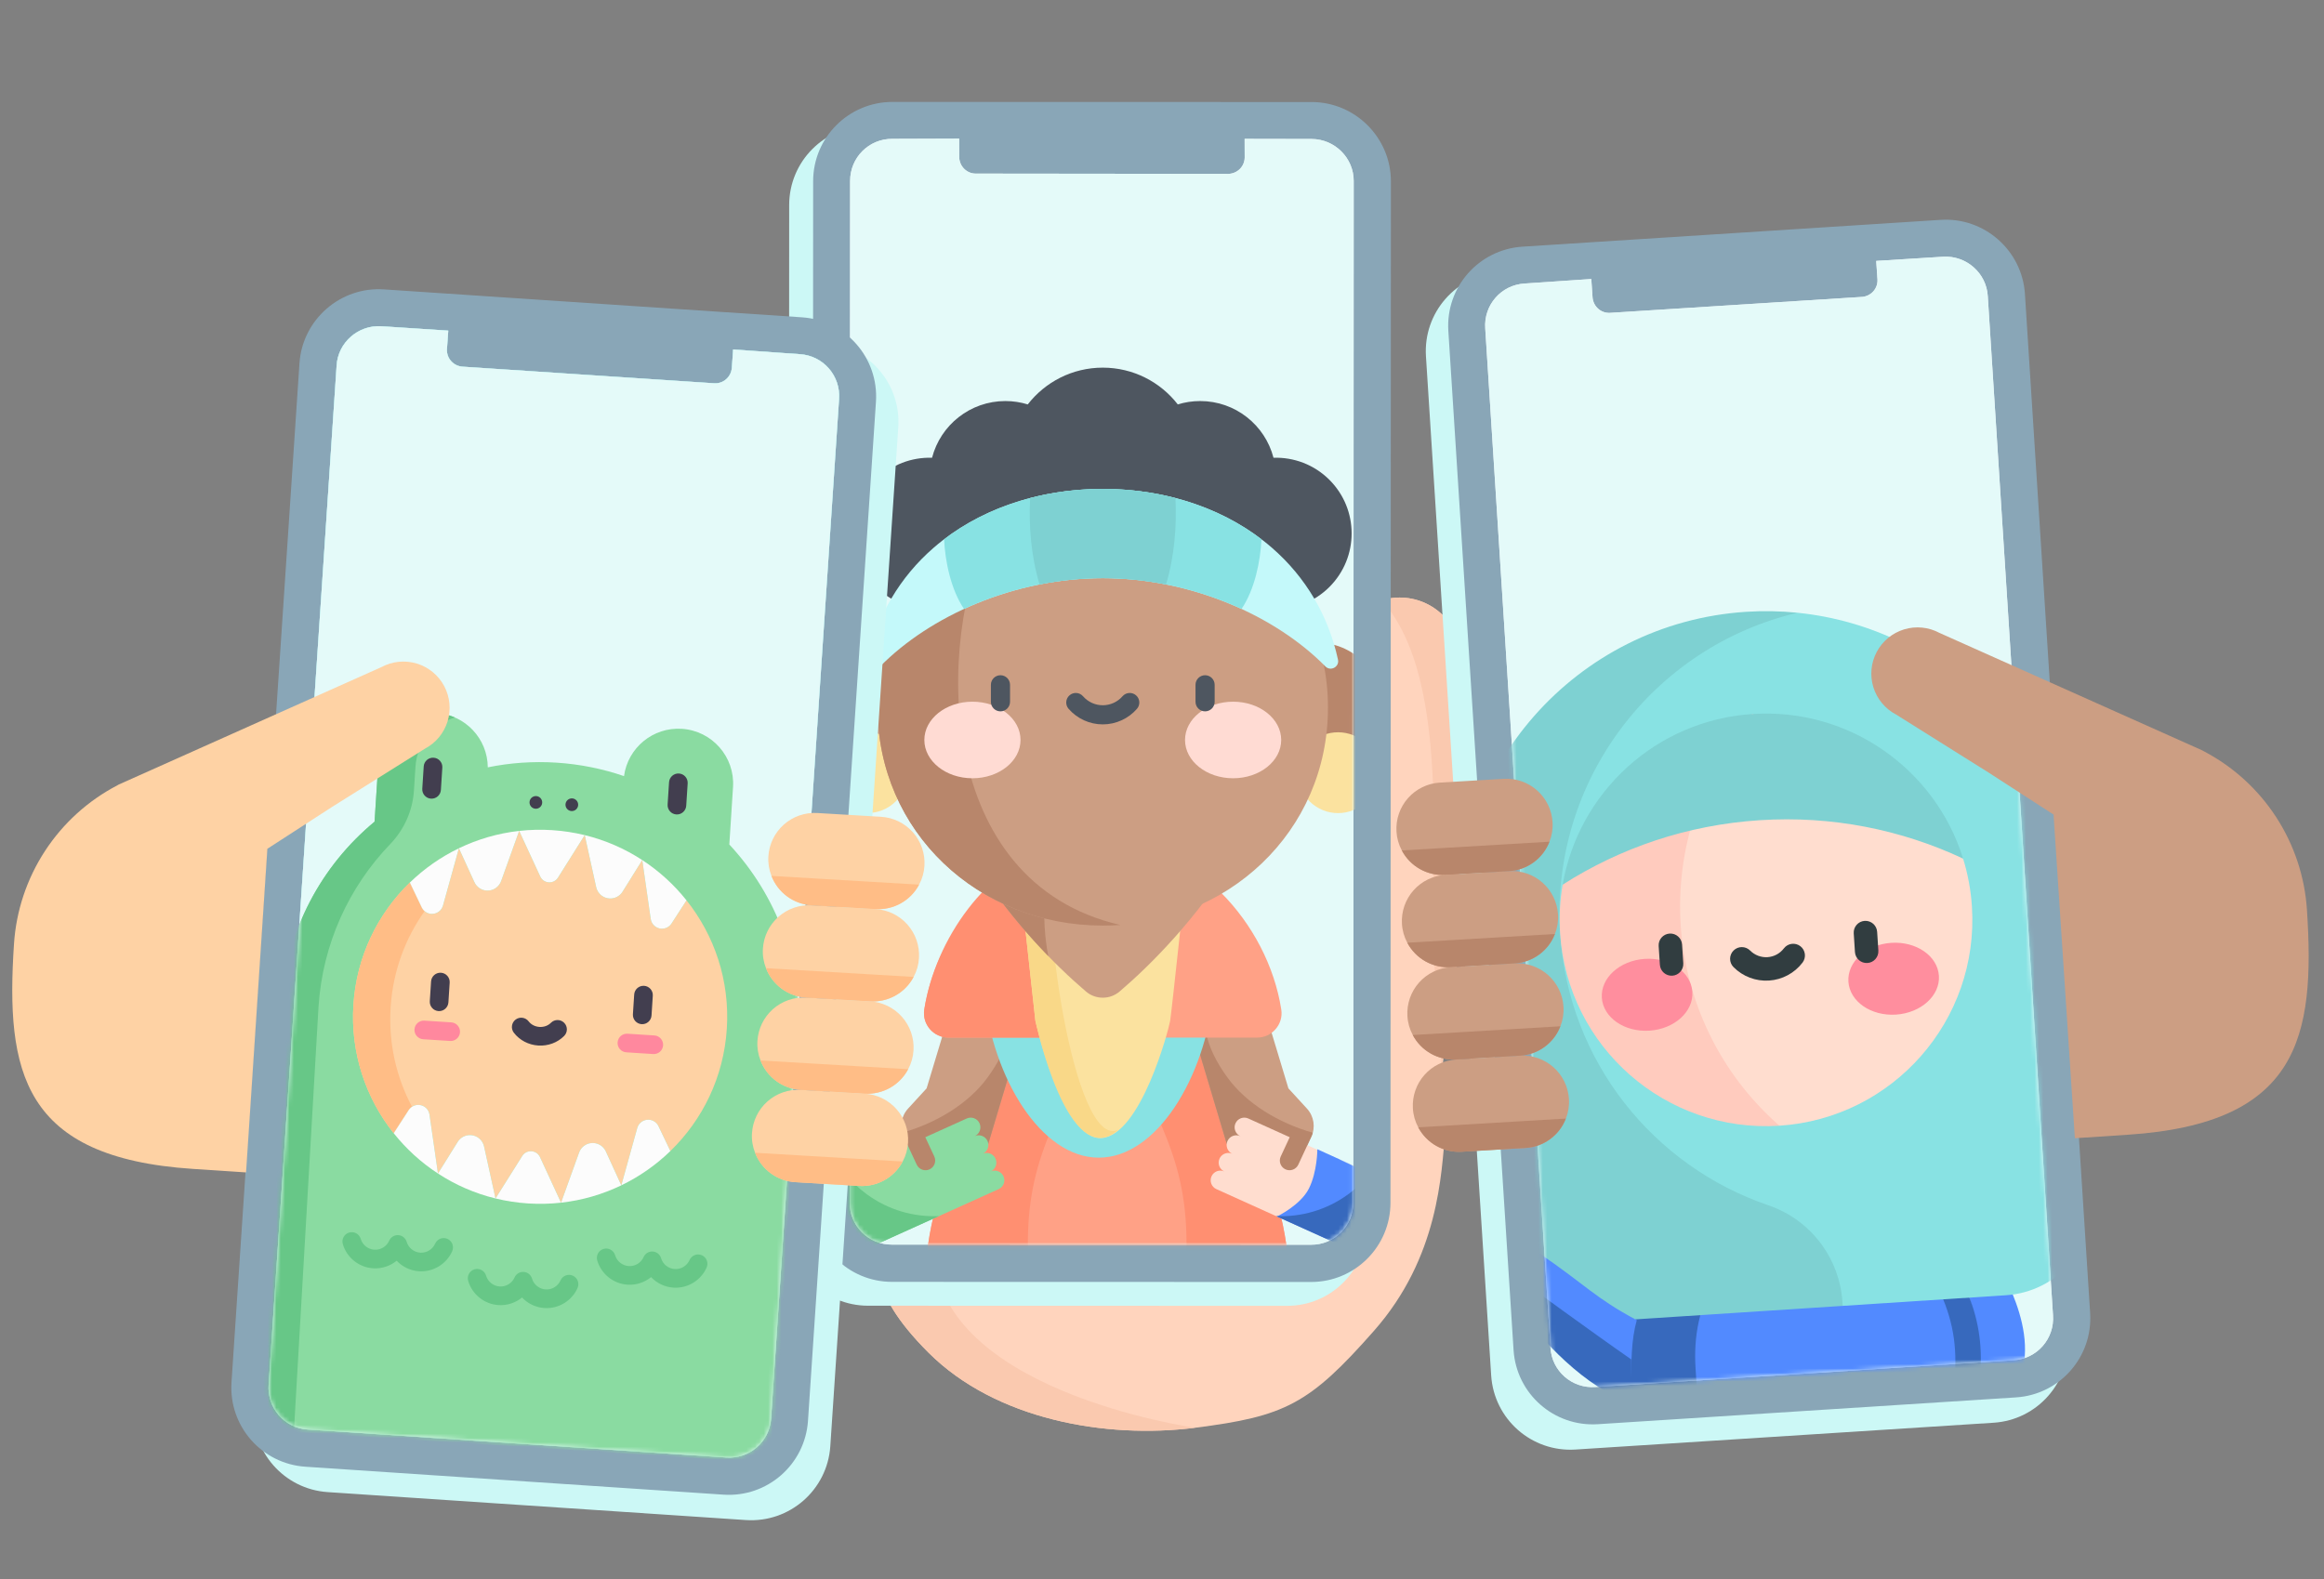 <svg width="534" height="363" viewBox="0 0 534 363" fill="none" xmlns="http://www.w3.org/2000/svg">
<rect x="0" y="0" width="534" height="363" fill="#808080" stroke="none"/>
<path d="M301.404 31.945L285.985 31.915L286.001 36.197C285.982 38.261 284.313 39.911 282.241 39.965L224.171 39.901C222.107 39.881 220.457 38.212 220.404 36.14L220.387 31.858L205.032 31.91C199.649 31.872 195.302 36.235 195.337 41.626L195.237 276.358C195.198 281.74 199.561 286.087 204.953 286.053L301.253 286.079C306.635 286.117 310.982 281.754 310.947 276.362L311.048 41.631C311.077 36.321 306.714 31.974 301.404 31.945Z" fill="#E9EEF2"/>
<path d="M307.919 198.8L307.592 150.162C307.76 148.311 308.292 146.512 309.158 144.868C310.024 143.224 311.206 141.767 312.637 140.581C314.068 139.395 315.719 138.504 317.495 137.958C319.271 137.412 321.138 137.223 322.988 137.401C324.837 137.579 326.634 138.121 328.273 138.996C329.913 139.87 331.363 141.06 332.542 142.497C333.72 143.934 334.602 145.589 335.139 147.369C335.675 149.148 335.854 151.015 335.667 152.864C335.667 152.864 337.858 207.015 333.665 228.742C329.472 250.47 332.116 259.61 332.1 259.743C331.204 269.825 330.627 288.921 315.728 305.842C300.83 322.763 295.261 325.529 274.625 328.144C253.988 330.759 228.765 326.232 213.405 310.934C198.046 295.636 202.854 289.174 202.854 289.174L294.066 216.385L307.919 198.8Z" fill="#FFD4BD"/>
<path d="M213.405 310.933C228.765 326.231 253.987 330.758 274.624 328.143C274.624 328.143 212.97 319.546 214.688 285.505C216.407 251.465 202.853 289.174 202.853 289.174C202.853 289.174 198.045 295.635 213.405 310.933Z" fill="#FAC9AF"/>
<path d="M322.986 137.401C321.137 137.223 319.27 137.412 317.494 137.958C330.283 152.222 330.129 181.913 328.999 212.662L331.33 248.067C331.085 255.906 332.07 259.52 332.098 259.735L332.099 259.743C332.099 259.742 332.099 259.739 332.098 259.735L331.33 248.067C331.48 243.271 332.091 236.892 333.664 228.742C337.857 207.015 335.665 152.864 335.665 152.864C335.853 151.015 335.674 149.148 335.138 147.368C334.601 145.589 333.719 143.934 332.54 142.497C331.362 141.06 329.912 139.87 328.272 138.995C326.632 138.121 324.836 137.579 322.986 137.401Z" fill="#FAC9AF"/>
<path d="M295.841 29.006L199.549 28.908C189.512 28.916 181.332 37.038 181.332 47.148L181.232 281.88C181.241 291.917 189.363 300.098 199.473 300.097L295.773 300.123C305.81 300.114 313.99 291.993 313.99 281.882L314.09 47.151C314.073 37.186 305.878 28.998 295.841 29.006Z" fill="#CCF8F6"/>
<path d="M301.358 23.452L205.058 23.426C195.021 23.435 186.841 31.556 186.841 41.666L186.741 276.398C186.75 286.435 194.872 294.616 204.982 294.615L301.282 294.641C311.319 294.632 319.499 286.511 319.499 276.401L319.599 41.669C319.59 31.631 311.396 23.443 301.358 23.452Z" fill="#89A6B7"/>
<path d="M301.405 31.945L285.985 31.915L286.002 36.197C285.982 38.261 284.314 39.911 282.241 39.965L224.172 39.901C222.108 39.881 220.457 38.212 220.404 36.14L220.388 31.858L205.032 31.91C199.649 31.872 195.303 36.235 195.337 41.626L195.237 276.358C195.199 281.741 199.562 286.087 204.953 286.053L301.253 286.079C306.636 286.117 310.983 281.754 310.948 276.362L311.048 41.631C311.078 36.321 306.715 31.974 301.405 31.945Z" fill="#E9EEF2"/>
<path d="M301.405 31.945L285.985 31.915L286.002 36.197C285.982 38.261 284.314 39.911 282.241 39.965L224.172 39.901C222.108 39.881 220.457 38.212 220.404 36.14L220.388 31.858L205.032 31.91C199.649 31.872 195.303 36.235 195.337 41.626L195.237 276.358C195.199 281.741 199.562 286.087 204.953 286.053L301.253 286.079C306.636 286.117 310.983 281.754 310.948 276.362L311.048 41.631C311.078 36.321 306.715 31.974 301.405 31.945Z" fill="#E4FAF9"/>
<mask id="mask0_3061_3315" style="mask-type:alpha" maskUnits="userSpaceOnUse" x="195" y="31" width="117" height="256">
<path d="M301.405 31.945L285.985 31.915L286.001 36.197C285.982 38.261 284.313 39.911 282.241 39.965L224.171 39.901C222.107 39.881 220.457 38.212 220.404 36.14L220.387 31.858L205.032 31.91C199.649 31.872 195.302 36.235 195.337 41.626L195.237 276.358C195.199 281.741 199.562 286.087 204.953 286.053L301.253 286.079C306.636 286.117 310.982 281.754 310.948 276.362L311.048 41.631C311.078 36.321 306.715 31.974 301.405 31.945Z" fill="#E9EEF2"/>
</mask>
<g mask="url(#mask0_3061_3315)">
<path d="M289.952 293.111C293.402 293.111 296.078 289.731 295.546 285.975C292.435 264.023 275.201 228.724 254.406 228.724C233.611 228.724 216.377 264.023 213.266 285.975C212.733 289.731 215.41 293.111 218.86 293.111H289.952Z" fill="#FFA186"/>
<path d="M230.583 293.111C234.032 293.111 236.708 289.731 236.176 285.975C236.176 263.493 244.748 256.41 254.406 228.724C233.611 228.724 216.377 264.023 213.266 285.975C212.733 289.731 215.41 293.111 218.86 293.111H230.583Z" fill="#FF8F71"/>
<path d="M278.229 293.111C274.78 293.111 272.103 289.731 272.635 285.975C272.635 263.493 264.064 256.41 254.406 228.724C275.2 228.724 292.435 264.023 295.546 285.975C296.078 289.731 293.402 293.111 289.952 293.111H278.229Z" fill="#FF8F71"/>
<path d="M227.09 262.878L234.441 238.282L217.969 233.396L212.914 250.141L208.649 254.794C207.04 256.55 206.646 259.103 207.653 261.262L208.557 263.201L206.76 270.797L215.549 271.48L227.09 262.878Z" fill="#CC9E83"/>
<path d="M226.887 247.691C222.583 253.58 215.231 258.097 207.312 260.333C207.399 260.648 207.512 260.959 207.653 261.262L208.556 263.201L206.76 270.797L215.548 271.48L227.09 262.878L234.441 238.282L231.815 237.503C231.095 240.843 229.427 244.217 226.887 247.691Z" fill="#B8866B"/>
<path d="M225.076 258.18C225.582 259.3 225.083 260.619 223.963 261.126C225.083 260.619 226.403 261.117 226.909 262.238C227.416 263.37 226.911 264.679 225.798 265.183C226.555 264.841 227.403 264.957 228.03 265.415C228.329 265.634 228.578 265.932 228.743 266.296C229.25 267.415 228.752 268.735 227.631 269.241C228.752 268.735 230.07 269.233 230.577 270.353C231.083 271.473 230.586 272.793 229.465 273.299C227.756 274.071 198.739 287.185 197.38 287.799L190.045 271.568C218.026 258.922 180.307 275.97 208.557 263.201L210.64 267.673C211.159 268.788 212.484 269.271 213.599 268.751C214.712 268.232 215.195 266.907 214.676 265.793L212.615 261.368L219.071 258.45L222.129 257.068C223.25 256.561 224.569 257.059 225.076 258.18Z" fill="#8ADBA1"/>
<path d="M199.172 274.481C197.257 273.081 195.59 271.469 194.175 269.702C192.991 270.237 191.624 270.855 190.045 271.568L197.38 287.799C198.133 287.459 207.363 283.288 215.743 279.501C210.013 279.75 204.162 278.129 199.172 274.481Z" fill="#67C787"/>
<path d="M281.869 262.878L274.518 238.282L290.99 233.396L296.045 250.141L300.31 254.794C301.918 256.55 302.312 259.103 301.306 261.262L300.402 263.201L302.199 270.797L293.41 271.48L281.869 262.878Z" fill="#CC9E83"/>
<path d="M282.072 247.691C286.376 253.58 293.728 258.097 301.646 260.333C301.56 260.648 301.447 260.959 301.306 261.262L300.403 263.201L302.199 270.797L293.411 271.48L281.869 262.878L274.518 238.282L277.144 237.503C277.864 240.843 279.532 244.217 282.072 247.691Z" fill="#B8866B"/>
<path d="M283.883 258.18C283.377 259.3 283.875 260.619 284.996 261.126C283.875 260.619 282.556 261.117 282.05 262.238C281.543 263.37 282.048 264.679 283.161 265.183C282.404 264.841 281.556 264.957 280.929 265.415C280.63 265.634 280.38 265.932 280.216 266.296C279.709 267.415 280.207 268.735 281.327 269.241C280.207 268.735 278.889 269.233 278.382 270.353C277.875 271.473 278.373 272.793 279.494 273.299C281.203 274.071 310.219 287.185 311.579 287.799L318.914 271.568C290.933 258.922 328.652 275.97 300.402 263.201L298.319 267.673C297.8 268.788 296.475 269.271 295.36 268.751C294.247 268.232 293.764 266.907 294.283 265.793L296.344 261.368L289.887 258.45L286.83 257.068C285.709 256.561 284.389 257.059 283.883 258.18Z" fill="#FFDDCF"/>
<path d="M318.914 271.568L311.579 287.799L293.413 279.59C293.413 279.59 298.832 277.014 300.764 273.151C302.696 269.288 302.696 264.137 302.696 264.137C325.241 274.327 291.994 259.402 318.914 271.568Z" fill="#528AFF"/>
<path d="M309.787 274.481C311.702 273.081 313.369 271.469 314.784 269.702C315.968 270.237 317.335 270.855 318.913 271.568L311.579 287.799C310.826 287.459 301.596 283.288 293.215 279.501C298.946 279.75 304.796 278.129 309.787 274.481Z" fill="#3769BD"/>
</g>
<mask id="mask1_3061_3315" style="mask-type:alpha" maskUnits="userSpaceOnUse" x="195" y="31" width="117" height="256">
<path d="M301.405 31.945L285.985 31.915L286.002 36.197C285.982 38.261 284.314 39.911 282.241 39.965L224.172 39.901C222.108 39.881 220.457 38.212 220.404 36.14L220.388 31.858L205.032 31.91C199.649 31.872 195.303 36.235 195.337 41.626L195.237 276.358C195.199 281.741 199.562 286.087 204.953 286.053L301.253 286.079C306.636 286.117 310.983 281.754 310.948 276.362L311.048 41.631C311.078 36.321 306.715 31.974 301.405 31.945Z" fill="#E9EEF2"/>
</mask>
<g mask="url(#mask1_3061_3315)">
<path d="M269.496 119.03C273.176 110.151 268.962 99.97 260.083 96.289C251.204 92.609 241.023 96.823 237.343 105.702C233.663 114.581 237.877 124.762 246.756 128.442C255.635 132.123 265.816 127.908 269.496 119.03Z" fill="#4E5660"/>
<path d="M305.476 110.29C301.938 106.752 297.255 105.061 292.62 105.207C290.682 97.711 283.875 92.174 275.774 92.174C273.982 92.174 272.255 92.446 270.629 92.948C266.638 87.808 260.403 84.497 253.392 84.497C246.38 84.497 240.145 87.808 236.154 92.948C234.528 92.446 232.8 92.174 231.009 92.174C222.908 92.174 216.1 97.711 214.163 105.207C209.528 105.06 204.845 106.752 201.307 110.29C194.513 117.085 194.513 128.101 201.307 134.896C208.102 141.69 219.118 141.69 225.913 134.896C228.19 132.618 229.7 129.866 230.451 126.958C230.637 126.964 230.822 126.973 231.009 126.973C234.588 126.973 237.914 125.891 240.679 124.038C244.259 126.61 248.647 128.13 253.391 128.13C258.136 128.13 262.523 126.61 266.103 124.038C268.869 125.891 272.195 126.973 275.774 126.973C275.961 126.973 276.146 126.964 276.332 126.958C277.083 129.866 278.592 132.618 280.87 134.896C287.664 141.69 298.681 141.69 305.476 134.896C312.271 128.101 312.271 117.085 305.476 110.29Z" fill="#4E5660"/>
<path d="M275.246 222.285C277.456 222.285 279.17 225.236 278.829 228.514C276.837 247.678 265.796 266.068 252.474 266.068C239.152 266.068 228.111 247.678 226.119 228.514C225.778 225.236 227.492 222.285 229.702 222.285H275.246Z" fill="#88E2E3"/>
<path d="M288.831 238.479C292.27 238.479 294.938 235.421 294.408 232.023C291.307 212.161 274.124 193.101 253.392 193.101C232.66 193.101 215.478 212.161 212.376 232.023C211.845 235.421 214.514 238.479 217.953 238.479H288.831Z" fill="#FFA186"/>
<path d="M242.297 194.601C226.775 198.896 214.903 215.843 212.376 232.023C211.845 235.421 214.514 238.479 217.953 238.479H247.817C238.765 228.701 238.409 206.015 242.297 194.601Z" fill="#FF8F71"/>
<path d="M233.896 197.956L237.907 234.616C237.907 234.616 244.103 262.205 253.118 261.561C262.132 260.918 268.537 236.644 268.876 234.616C269.214 232.587 272.887 197.956 272.887 197.956C267.074 194.858 260.438 193.101 253.392 193.101C246.345 193.101 239.709 194.858 233.896 197.956Z" fill="#FBE29F"/>
<path d="M233.896 197.957L237.907 234.616C237.907 234.616 245.391 269.932 256.981 259.63C246.679 264.781 238.409 206.015 242.297 194.601C239.352 195.416 236.539 196.548 233.896 197.957Z" fill="#F9D888"/>
<path d="M284.642 195.604C275.067 211.242 264.164 221.984 257.26 227.877C255.031 229.78 251.753 229.78 249.524 227.877C242.62 221.984 231.718 211.242 222.143 195.604L253.392 171.882L284.642 195.604Z" fill="#CC9E83"/>
<path d="M240.878 219.745C239.154 211.076 239.95 201.49 242.296 194.601C236.535 196.195 231.279 199.002 226.815 202.726C231.593 209.543 236.482 215.216 240.878 219.745Z" fill="#B8866B"/>
<path d="M207.654 177.154C215.702 175.252 220.684 167.186 218.781 159.138C216.879 151.09 208.813 146.108 200.765 148.01C192.717 149.913 187.735 157.979 189.637 166.027C191.54 174.075 199.606 179.057 207.654 177.154Z" fill="#CC9E83"/>
<path d="M317.178 166.243C319.154 158.211 314.246 150.098 306.215 148.121C298.183 146.144 290.07 151.052 288.093 159.084C286.116 167.115 291.025 175.229 299.056 177.205C307.087 179.182 315.201 174.274 317.178 166.243Z" fill="#B8866B"/>
<path d="M314.024 184.157C317.652 180.53 317.652 174.648 314.024 171.02C310.396 167.393 304.515 167.393 300.887 171.02C297.259 174.648 297.259 180.53 300.887 184.157C304.515 187.785 310.396 187.785 314.024 184.157Z" fill="#FBE29F"/>
<path d="M205.861 184.145C209.489 180.518 209.489 174.636 205.861 171.008C202.234 167.381 196.352 167.381 192.724 171.008C189.097 174.636 189.097 180.518 192.724 184.145C196.352 187.773 202.234 187.773 205.861 184.145Z" fill="#FBE29F"/>
<path d="M201.647 162.609C201.647 134.031 224.814 115.831 253.391 115.831C281.969 115.831 305.136 134.031 305.136 162.609C305.136 191.187 281.969 212.728 253.391 212.728C224.814 212.728 201.647 191.187 201.647 162.609Z" fill="#CC9E83"/>
<path d="M227.546 121.478C212.065 128.95 201.647 143.446 201.647 162.609C201.647 191.187 224.814 212.729 253.392 212.729C254.744 212.729 256.085 212.68 257.412 212.585C214.86 202.794 214.845 147.749 227.546 121.478Z" fill="#B8866B"/>
<path d="M223.443 178.872C229.546 178.872 234.494 174.932 234.494 170.071C234.494 165.211 229.546 161.271 223.443 161.271C217.34 161.271 212.393 165.211 212.393 170.071C212.393 174.932 217.34 178.872 223.443 178.872Z" fill="#FFDBD3"/>
<path d="M283.341 178.872C289.444 178.872 294.391 174.932 294.391 170.071C294.391 165.211 289.444 161.271 283.341 161.271C277.238 161.271 272.29 165.211 272.29 170.071C272.29 174.932 277.238 178.872 283.341 178.872Z" fill="#FFDBD3"/>
<path d="M229.883 163.492C228.669 163.492 227.684 162.507 227.684 161.293V157.39C227.684 156.175 228.669 155.191 229.883 155.191C231.098 155.191 232.082 156.175 232.082 157.39V161.293C232.082 162.507 231.098 163.492 229.883 163.492Z" fill="#4E5660"/>
<path d="M276.901 163.491C275.686 163.491 274.702 162.507 274.702 161.292V157.39C274.702 156.175 275.686 155.191 276.901 155.191C278.115 155.191 279.1 156.175 279.1 157.39V161.292C279.1 162.507 278.115 163.491 276.901 163.491Z" fill="#4E5660"/>
<path d="M253.392 166.487C250.381 166.487 247.517 165.183 245.536 162.91C244.738 161.994 244.833 160.605 245.749 159.807C246.665 159.009 248.054 159.105 248.852 160.02C249.998 161.335 251.653 162.09 253.392 162.09C255.131 162.09 256.786 161.335 257.931 160.02C258.729 159.104 260.118 159.009 261.034 159.807C261.95 160.605 262.045 161.994 261.247 162.91C259.266 165.183 256.402 166.487 253.392 166.487Z" fill="#4E5660"/>
<path d="M253.392 132.875C273.889 132.875 293.19 141.645 304.546 153.166C305.743 154.381 307.798 153.267 307.437 151.601C305.254 141.546 300.05 132.65 292.251 125.886C282.2 117.167 268.4 112.366 253.392 112.366C238.384 112.366 224.584 117.167 214.532 125.886C206.734 132.65 201.529 141.546 199.347 151.601C198.985 153.268 201.041 154.381 202.238 153.166C213.594 141.645 232.894 132.875 253.392 132.875Z" fill="#C4F9FA"/>
<path d="M216.932 123.937C217.16 128.935 218.467 135.477 221.513 139.959C231.001 135.582 242.011 132.875 253.392 132.875C264.773 132.875 275.782 135.582 285.27 139.959C288.317 135.477 289.624 128.935 289.852 123.937C280.057 116.457 267.239 112.366 253.392 112.366C239.544 112.366 226.727 116.457 216.932 123.937Z" fill="#88E2E3"/>
<path d="M267.92 134.326C269.882 127.838 270.416 120.734 270.085 114.465C264.798 113.084 259.186 112.366 253.392 112.366C247.598 112.366 241.986 113.084 236.698 114.465C236.367 120.734 236.902 127.838 238.864 134.326C243.574 133.39 248.447 132.875 253.392 132.875C258.336 132.875 263.209 133.39 267.92 134.326Z" fill="#7ED1D2"/>
</g>
<path d="M440.757 56.428L344.658 62.519C334.642 63.173 327.001 71.804 327.651 81.893L342.639 316.146C343.293 326.161 351.924 333.803 362.013 333.152L458.116 326.989C468.131 326.334 475.773 317.704 475.122 307.615L460.135 73.362C459.477 63.419 450.773 55.774 440.757 56.428Z" fill="#CCF8F6"/>
<path d="M445.905 50.531L349.803 56.694C339.787 57.349 332.145 65.979 332.796 76.069L347.784 310.321C348.438 320.337 357.068 327.978 367.158 327.328L463.26 321.164C473.276 320.51 480.917 311.879 480.267 301.79L465.279 67.537C464.625 57.522 455.921 49.877 445.905 50.531Z" fill="#89A6B7"/>
<path d="M446.498 59.003L431.108 59.965L431.4 64.237C431.513 66.298 429.954 68.052 427.889 68.238L369.936 71.907C367.875 72.02 366.121 70.461 365.934 68.396L365.642 64.124L350.322 65.163C344.948 65.471 340.891 70.104 341.272 75.482L356.26 309.735C356.568 315.109 361.201 319.166 366.579 318.785L462.682 312.621C468.056 312.313 472.113 307.68 471.732 302.302L456.744 68.049C456.432 62.748 451.799 58.691 446.498 59.003Z" fill="#E9EEF2"/>
<path d="M446.498 59.003L431.108 59.965L431.4 64.237C431.513 66.298 429.954 68.052 427.889 68.238L369.936 71.907C367.875 72.02 366.121 70.461 365.934 68.396L365.642 64.124L350.322 65.163C344.948 65.471 340.891 70.104 341.272 75.482L356.26 309.735C356.568 315.109 361.201 319.166 366.579 318.785L462.682 312.621C468.056 312.313 472.113 307.68 471.732 302.302L456.744 68.049C456.432 62.748 451.799 58.691 446.498 59.003Z" fill="#E4FAF9"/>
<mask id="mask2_3061_3315" style="mask-type:alpha" maskUnits="userSpaceOnUse" x="341" y="58" width="131" height="261">
<path d="M446.498 59.003L431.108 59.965L431.4 64.237C431.513 66.298 429.954 68.052 427.889 68.238L369.935 71.907C367.874 72.02 366.12 70.461 365.934 68.396L365.642 64.124L350.322 65.163C344.948 65.471 340.891 70.104 341.272 75.482L356.26 309.735C356.568 315.109 361.201 319.166 366.579 318.785L462.681 312.621C468.055 312.313 472.113 307.679 471.731 302.302L456.744 68.049C456.432 62.748 451.798 58.691 446.498 59.003Z" fill="#E9EEF2"/>
</mask>
<g mask="url(#mask2_3061_3315)">
<path d="M444.082 292.088C438.014 282.808 428.287 276.634 417.482 275.153L407.549 275.8L383.494 296.032L384.778 315.749L389.978 320.314L412.782 318.829L450.621 316.365L450.245 310.594C449.8 303.751 447.583 297.443 444.082 292.088Z" fill="#528AFF"/>
<path d="M434.04 273.492C447.89 274.394 454.377 280.319 460.252 292.51C463.03 298.274 465.698 304.816 465.252 311.659L464.876 317.43L453.983 318.92L454.359 313.148C454.597 309.481 454.39 305.87 453.644 302.445C450.645 288.665 440.125 277.485 426.48 273.759C428.94 273.421 431.469 273.325 434.04 273.492Z" fill="#528AFF"/>
<path d="M409.921 274.886C396.071 275.788 384.154 284.181 378.279 296.372C375.501 302.135 374.121 308.678 374.567 315.521L374.942 321.292L389.978 320.313L389.602 314.542C389.363 310.875 389.571 307.264 390.317 303.839C393.316 290.058 403.836 278.879 417.481 275.152C415.021 274.815 412.492 274.718 409.921 274.886Z" fill="#3769BD"/>
<path d="M428.89 276.068C442.74 276.97 445.48 283.348 451.355 295.539C454.132 301.303 455.512 307.845 455.067 314.688L454.691 320.46L448.832 321.496L449.208 315.724C449.447 312.057 449.239 308.446 448.494 305.021C445.494 291.241 434.974 280.061 421.329 276.335C423.789 275.997 426.318 275.901 428.89 276.068Z" fill="#3769BD"/>
<path d="M413.034 140.832L394.992 142.006L347.701 189.988L353.549 279.809L423.405 300.132L460.897 297.692C472.779 296.918 481.784 286.658 481.011 274.776L476.585 206.804C474.301 171.722 446.886 144.266 413.034 140.832Z" fill="#88E2E3"/>
<path d="M406.322 277.016C380.032 268.043 360.403 244.074 358.483 214.591C356.195 179.447 379.862 148.613 413.034 140.831C409.157 140.438 405.197 140.354 401.18 140.616C362.172 143.156 332.442 176.844 334.992 216.022L339.367 283.217L339.418 283.994C340.191 295.876 350.451 304.881 362.333 304.108L423.405 300.132L423.344 299.2C423.028 294.342 421.325 289.809 418.58 286.042C415.585 281.931 411.349 278.732 406.322 277.016Z" fill="#7ED1D2"/>
<path d="M343.127 295.433C343.127 295.433 347.768 287.962 353.562 287.962C364.508 295.433 366.439 298.264 376.097 303.415C374.809 307.922 374.809 313.073 374.81 318.224C358.069 311.141 343.127 295.433 343.127 295.433Z" fill="#528AFF"/>
<path d="M350.986 302.77C349.698 299.551 349.698 294.4 349.698 294.4C349.698 294.4 366.439 306.633 374.81 312.428C374.81 316.292 375.009 318.505 374.81 320.155C374.445 323.175 373.913 318.379 374.81 322.086C365.152 320.155 352.274 305.99 350.986 302.77Z" fill="#3769BD"/>
<path d="M451.071 197.332L402.708 164.1L381.188 178.323L385.883 250.44L408.868 258.724C434.93 257.028 454.805 234.521 453.1 208.332C452.852 204.512 452.155 200.831 451.071 197.332Z" fill="#FFDDCF"/>
<path d="M402.708 164.102L359.064 203.322C358.442 206.933 358.228 210.674 358.477 214.494C360.183 240.695 382.819 260.422 408.869 258.726C381.038 234.297 378.28 191.933 402.708 164.102Z" fill="#FFCBBE"/>
<path d="M451.071 197.332C444.718 176.836 424.96 162.652 402.708 164.1C380.444 165.55 362.705 182.185 359.064 203.321C372.23 194.905 387.634 189.598 404.298 188.513C420.957 187.428 436.921 190.693 451.071 197.332Z" fill="#7ED1D2"/>
<path d="M377.925 220.384C372.182 220.758 367.767 224.753 368.063 229.308C368.36 233.863 373.256 237.252 378.999 236.878C384.742 236.505 389.157 232.509 388.86 227.954C388.564 223.399 383.668 220.01 377.925 220.384Z" fill="#FF8E9E"/>
<path d="M434.58 216.696C428.837 217.07 424.422 221.065 424.719 225.62C425.015 230.175 429.911 233.564 435.654 233.19C441.397 232.816 445.813 228.821 445.516 224.266C445.219 219.711 440.323 216.322 434.58 216.696Z" fill="#FF8E9E"/>
<path d="M383.635 214.565C382.15 214.662 381.024 215.944 381.121 217.43L381.401 221.733C381.498 223.218 382.78 224.343 384.265 224.247C385.751 224.15 386.876 222.868 386.78 221.382L386.5 217.079C386.403 215.594 385.12 214.469 383.635 214.565Z" fill="#313D40"/>
<path d="M428.458 211.647C426.973 211.744 425.847 213.026 425.944 214.511L426.224 218.814C426.321 220.299 427.603 221.425 429.089 221.328C430.574 221.232 431.7 219.949 431.603 218.464L431.323 214.161C431.226 212.676 429.944 211.55 428.458 211.647Z" fill="#313D40"/>
<path d="M413.673 217.459C412.49 216.557 410.799 216.784 409.895 217.967C408.99 219.154 407.619 219.89 406.134 219.987C404.649 220.083 403.195 219.531 402.143 218.472C401.094 217.416 399.388 217.41 398.332 218.458C397.275 219.507 397.269 221.213 398.318 222.27C400.468 224.435 403.444 225.563 406.484 225.365C409.524 225.167 412.33 223.663 414.18 221.237C415.084 220.053 414.856 218.362 413.673 217.459Z" fill="#313D40"/>
</g>
<path d="M456.998 177.603L435.675 164.226C434.435 163.576 433.336 162.687 432.441 161.611C431.546 160.535 430.872 159.292 430.459 157.955C430.045 156.618 429.9 155.212 430.032 153.818C430.164 152.424 430.57 151.07 431.226 149.834C431.883 148.598 432.777 147.503 433.858 146.614C434.939 145.724 436.185 145.057 437.525 144.651C438.864 144.245 440.271 144.107 441.664 144.246C443.057 144.385 444.409 144.798 445.642 145.461L506.04 172.467C506.136 172.518 506.225 172.577 506.314 172.626C513.074 176.154 518.811 181.362 522.974 187.75C527.137 194.138 529.585 201.49 530.083 209.099C532.014 238.428 528.184 258.214 488.964 260.797L476.757 261.601L471.858 187.218L456.998 177.603Z" fill="#CC9E83"/>
<path d="M320.877 191.1C320.959 192.628 321.381 194.117 322.11 195.462C323.061 197.26 324.51 198.745 326.284 199.741C328.057 200.737 330.08 201.201 332.11 201.078L346.763 200.21C348.794 200.093 350.747 199.393 352.391 198.195C354.034 196.996 355.298 195.35 356.03 193.453C356.596 192.031 356.838 190.502 356.74 188.976C356.574 186.163 355.296 183.532 353.19 181.661C351.083 179.79 348.319 178.832 345.507 178.999L330.854 179.867C328.041 180.034 325.41 181.311 323.539 183.417C321.667 185.524 320.71 188.288 320.877 191.1Z" fill="#CC9E83"/>
<path d="M322.133 212.311C322.216 213.838 322.638 215.328 323.367 216.672C324.318 218.47 325.767 219.955 327.541 220.951C329.314 221.947 331.337 222.411 333.367 222.288L348.02 221.42C350.05 221.303 352.004 220.603 353.648 219.405C355.291 218.207 356.554 216.56 357.287 214.663C357.852 213.242 358.095 211.713 357.997 210.186C357.83 207.373 356.553 204.742 354.447 202.871C352.34 201 349.576 200.042 346.763 200.209L332.11 201.077C329.298 201.244 326.666 202.521 324.795 204.627C322.924 206.734 321.967 209.498 322.133 212.311Z" fill="#CC9E83"/>
<path d="M323.39 233.522C323.473 235.049 323.894 236.539 324.624 237.883C325.575 239.681 327.024 241.167 328.797 242.162C330.57 243.158 332.593 243.622 334.623 243.499L349.276 242.631C351.307 242.514 353.261 241.814 354.904 240.616C356.547 239.418 357.811 237.771 358.543 235.874C359.109 234.453 359.351 232.924 359.253 231.397C359.087 228.585 357.81 225.953 355.703 224.082C353.596 222.211 350.833 221.254 348.02 221.42L333.367 222.288C330.554 222.455 327.923 223.732 326.052 225.839C324.181 227.945 323.223 230.709 323.39 233.522Z" fill="#CC9E83"/>
<path d="M324.646 254.732C324.729 256.26 325.15 257.749 325.88 259.094C326.831 260.891 328.28 262.377 330.053 263.373C331.827 264.369 333.849 264.833 335.88 264.709L350.533 263.841C352.563 263.724 354.517 263.025 356.16 261.827C357.804 260.628 359.067 258.982 359.799 257.084C360.365 255.663 360.608 254.134 360.51 252.608C360.343 249.795 359.066 247.164 356.959 245.293C354.853 243.422 352.089 242.464 349.276 242.631L334.623 243.499C331.81 243.665 329.179 244.943 327.308 247.049C325.437 249.156 324.479 251.92 324.646 254.732Z" fill="#CC9E83"/>
<path d="M322.11 195.461C323.061 197.259 324.51 198.745 326.284 199.741C328.057 200.737 330.08 201.201 332.11 201.077L346.763 200.209C348.793 200.092 350.747 199.393 352.391 198.194C354.034 196.996 355.297 195.35 356.03 193.452L322.11 195.461Z" fill="#B8866B"/>
<path d="M323.367 216.672C324.318 218.47 325.767 219.956 327.54 220.951C329.313 221.947 331.336 222.411 333.366 222.288L348.019 221.42C350.05 221.303 352.004 220.603 353.647 219.405C355.29 218.207 356.554 216.56 357.286 214.663L323.367 216.672Z" fill="#B8866B"/>
<path d="M324.623 237.882C325.574 239.68 327.023 241.166 328.797 242.162C330.57 243.158 332.593 243.621 334.623 243.498L349.276 242.63C351.306 242.513 353.26 241.814 354.904 240.615C356.547 239.417 357.81 237.77 358.542 235.873L324.623 237.882Z" fill="#B8866B"/>
<path d="M325.88 259.094C326.831 260.892 328.28 262.377 330.053 263.373C331.826 264.369 333.849 264.833 335.879 264.71L350.532 263.842C352.563 263.725 354.517 263.025 356.16 261.827C357.804 260.628 359.067 258.982 359.799 257.084L325.88 259.094Z" fill="#B8866B"/>
<path d="M93.364 72.423L189.446 78.772C199.46 79.453 207.078 88.104 206.401 98.192L190.784 332.403C190.103 342.418 181.452 350.036 171.365 349.358L75.279 342.936C65.265 342.255 57.647 333.604 58.324 323.517L73.941 89.305C74.625 79.364 83.35 71.743 93.364 72.423Z" fill="#CCF8F6"/>
<path d="M88.231 66.512L184.317 72.934C194.331 73.615 201.949 82.266 201.272 92.354L185.655 326.565C184.974 336.58 176.323 344.198 166.236 343.52L70.15 337.098C60.136 336.417 52.518 327.766 53.195 317.679L68.812 83.467C69.493 73.453 78.217 65.831 88.231 66.512Z" fill="#89A6B7"/>
<path d="M87.616 74.982L103.003 75.986L102.7 80.257C102.581 82.318 104.136 84.076 106.2 84.268L164.144 88.092C166.204 88.21 167.962 86.656 168.154 84.592L168.458 80.32L183.775 81.401C189.148 81.723 193.193 86.367 192.798 91.744L177.181 325.956C176.859 331.329 172.214 335.374 166.838 334.978L70.752 328.556C65.379 328.234 61.334 323.59 61.73 318.213L77.346 84.001C77.672 78.701 82.316 74.656 87.616 74.982Z" fill="#E9EEF2"/>
<path d="M87.616 74.982L103.003 75.986L102.7 80.257C102.581 82.318 104.136 84.076 106.2 84.268L164.143 88.092C166.204 88.21 167.962 86.656 168.154 84.592L168.457 80.32L183.775 81.401C189.148 81.723 193.193 86.367 192.797 91.744L177.181 325.956C176.858 331.329 172.214 335.374 166.837 334.978L70.752 328.556C65.379 328.234 61.334 323.59 61.729 318.213L77.346 84.001C77.672 78.701 82.316 74.656 87.616 74.982Z" fill="#88E2E3"/>
<path d="M87.616 74.982L103.003 75.986L102.7 80.257C102.581 82.318 104.136 84.076 106.2 84.268L164.143 88.092C166.204 88.21 167.962 86.656 168.154 84.592L168.457 80.32L183.775 81.401C189.148 81.723 193.193 86.367 192.797 91.744L177.181 325.956C176.858 331.329 172.214 335.374 166.837 334.978L70.752 328.556C65.379 328.234 61.334 323.59 61.729 318.213L77.346 84.001C77.672 78.701 82.316 74.656 87.616 74.982Z" fill="#E4FAF9"/>
<mask id="mask3_3061_3315" style="mask-type:alpha" maskUnits="userSpaceOnUse" x="61" y="74" width="132" height="262">
<path d="M87.615 74.981L103.003 75.985L102.699 80.256C102.581 82.317 104.135 84.075 106.199 84.267L164.143 88.091C166.204 88.21 167.962 86.655 168.154 84.591L168.457 80.32L183.774 81.4C189.148 81.722 193.192 86.367 192.797 91.743L177.18 325.955C176.858 331.328 172.214 335.373 166.837 334.977L70.751 328.555C65.378 328.233 61.333 323.589 61.729 318.212L77.345 84C77.671 78.7 82.316 74.655 87.615 74.981Z" fill="#E9EEF2"/>
</mask>
<g mask="url(#mask3_3061_3315)">
<path d="M167.582 194.095L168.432 180.886C168.879 173.943 163.614 167.953 156.671 167.506C150.029 167.079 144.262 171.881 143.384 178.377C138.484 176.698 133.285 175.63 127.867 175.282C122.45 174.933 117.156 175.325 112.082 176.362C112.043 169.807 106.94 164.305 100.298 163.877C93.355 163.43 87.365 168.696 86.918 175.638L86.067 188.848C73.888 198.94 65.731 213.834 64.635 230.865L58.969 328.601L177.785 336.25L183.45 238.514C184.547 221.483 178.367 205.667 167.582 194.095Z" fill="#8ADBA1"/>
<path d="M67.52 329.152L73.186 231.416C74.126 216.818 80.253 203.79 89.654 194.01C92.86 190.675 94.816 186.335 95.113 181.719L95.469 176.189C95.819 170.749 99.573 166.339 104.523 164.9C103.22 164.332 101.798 163.974 100.298 163.877C93.355 163.43 87.365 168.696 86.918 175.639L86.067 188.848C73.888 198.941 65.731 213.834 64.635 230.865L58.969 328.601L177.785 336.25L67.52 329.152Z" fill="#67C787"/>
<path d="M167.006 236.455C166.292 247.542 161.433 257.379 154.038 264.546L151.302 258.825C150.891 257.972 150.055 257.407 149.113 257.346C147.879 257.267 146.758 258.062 146.427 259.252L142.765 272.425L139.207 264.638C138.699 263.525 137.62 262.78 136.399 262.702C134.923 262.607 133.561 263.501 133.061 264.894L128.917 276.416L124.079 265.943C123.306 264.266 120.98 264.116 119.999 265.68L113.858 275.446L111.226 263.488C110.909 262.043 109.672 260.981 108.196 260.886C106.975 260.807 105.81 261.408 105.163 262.447L100.636 269.713L98.693 256.179C98.517 254.957 97.508 254.024 96.274 253.945C95.332 253.884 94.43 254.338 93.913 255.13L90.466 260.453C84.051 252.398 80.493 242.018 81.207 230.932C81.921 219.842 86.78 210.008 94.175 202.839L96.912 208.559C97.322 209.412 98.158 209.977 99.1 210.038C100.334 210.117 101.455 209.322 101.786 208.132L105.449 194.959L109.007 202.746C109.515 203.862 110.594 204.604 111.814 204.683C113.29 204.778 114.653 203.883 115.152 202.49L119.297 190.968L124.134 201.441C124.907 203.119 127.233 203.268 128.215 201.704L134.355 191.938L136.988 203.896C137.305 205.342 138.541 206.403 140.018 206.498C141.238 206.577 142.403 205.979 143.05 204.937L147.577 197.671L149.52 211.205C149.696 212.428 150.705 213.36 151.939 213.439C152.882 213.5 153.783 213.047 154.3 212.254L157.747 206.931C164.162 214.989 167.72 225.366 167.006 236.455Z" fill="#FED2A4"/>
<path d="M89.758 231.483C90.289 223.238 93.113 215.687 97.566 209.409C97.296 209.177 97.071 208.891 96.912 208.56L94.176 202.839C86.78 210.008 81.921 219.843 81.207 230.932C80.493 242.019 84.051 252.398 90.467 260.454L93.914 255.131C94.114 254.823 94.374 254.568 94.671 254.373C91.06 247.577 89.228 239.726 89.758 231.483Z" fill="#FFBD86"/>
<path d="M134.354 191.938L128.213 201.704C127.232 203.268 124.906 203.119 124.133 201.441L119.296 190.968C121.767 190.693 124.298 190.628 126.867 190.794C129.436 190.959 131.938 191.347 134.354 191.938Z" fill="#FCFCFC"/>
<path d="M147.577 197.669L147.577 197.671L143.05 204.938C142.403 205.979 141.238 206.577 140.018 206.498C138.541 206.403 137.305 205.342 136.988 203.896L134.355 191.938C139.14 193.105 143.592 195.068 147.577 197.669Z" fill="#FCFCFC"/>
<path d="M157.746 206.932L154.299 212.254C153.783 213.047 152.882 213.5 151.939 213.44C150.705 213.36 149.696 212.428 149.52 211.205L147.577 197.672C151.454 200.2 154.884 203.334 157.746 206.932Z" fill="#FCFCFC"/>
<path d="M119.296 190.968L115.151 202.49C114.652 203.883 113.289 204.778 111.813 204.683C110.593 204.604 109.514 203.862 109.005 202.746L105.447 194.959L105.448 194.956C109.733 192.888 114.4 191.512 119.296 190.968Z" fill="#FCFCFC"/>
<path d="M105.447 194.96L101.785 208.132C101.454 209.322 100.333 210.117 99.099 210.038C98.157 209.977 97.321 209.412 96.91 208.56L94.174 202.839C97.474 199.638 101.278 196.97 105.447 194.96Z" fill="#FCFCFC"/>
<path d="M128.916 276.416C126.445 276.692 123.913 276.756 121.345 276.591C118.776 276.426 116.273 276.037 113.858 275.447L119.998 265.681C120.98 264.117 123.306 264.266 124.079 265.944L128.916 276.416Z" fill="#FCFCFC"/>
<path d="M142.764 272.425L142.764 272.428C138.479 274.496 133.811 275.873 128.916 276.416L133.06 264.894C133.56 263.501 134.923 262.607 136.399 262.702C137.619 262.781 138.698 263.526 139.206 264.639L142.764 272.425Z" fill="#FCFCFC"/>
<path d="M154.037 264.546C150.738 267.748 146.934 270.416 142.764 272.426L146.427 259.253C146.758 258.063 147.879 257.268 149.112 257.347C150.055 257.408 150.891 257.973 151.301 258.826L154.037 264.546Z" fill="#FCFCFC"/>
<path d="M113.858 275.447C109.072 274.28 104.62 272.316 100.635 269.716L100.635 269.713L105.162 262.447C105.809 261.408 106.975 260.808 108.195 260.886C109.671 260.981 110.908 262.043 111.225 263.488L113.858 275.447Z" fill="#FCFCFC"/>
<path d="M100.636 269.713C96.758 267.185 93.328 264.051 90.466 260.453L93.913 255.131C94.429 254.338 95.331 253.884 96.273 253.945C97.507 254.025 98.517 254.957 98.692 256.18L100.636 269.713Z" fill="#FCFCFC"/>
<path d="M123.034 185.874C123.837 185.926 124.53 185.317 124.581 184.514C124.633 183.711 124.024 183.018 123.221 182.967C122.418 182.915 121.726 183.524 121.674 184.327C121.622 185.13 122.231 185.822 123.034 185.874Z" fill="#423E4F"/>
<path d="M131.3 186.406C132.103 186.457 132.796 185.848 132.847 185.046C132.899 184.243 132.29 183.55 131.487 183.498C130.684 183.447 129.992 184.056 129.94 184.858C129.888 185.661 130.497 186.354 131.3 186.406Z" fill="#423E4F"/>
<path d="M147.43 235.386C148.61 235.462 149.629 234.567 149.705 233.386L149.997 228.849C150.073 227.668 149.178 226.649 147.997 226.573C146.816 226.497 145.798 227.393 145.722 228.574L145.429 233.111C145.353 234.291 146.249 235.31 147.43 235.386Z" fill="#423E4F"/>
<path d="M143.91 241.856L150.089 242.254C151.27 242.33 152.289 241.435 152.365 240.254C152.441 239.073 151.545 238.055 150.365 237.979L144.185 237.581C143.004 237.505 141.986 238.4 141.909 239.581C141.833 240.762 142.729 241.78 143.91 241.856Z" fill="#FF889E"/>
<path d="M100.758 232.381C101.939 232.457 102.958 231.561 103.034 230.381L103.326 225.844C103.402 224.663 102.506 223.644 101.326 223.568C100.145 223.492 99.126 224.388 99.05 225.568L98.758 230.106C98.682 231.286 99.578 232.305 100.758 232.381Z" fill="#423E4F"/>
<path d="M95.24 236.576C95.164 237.756 96.059 238.775 97.24 238.851L103.42 239.249C104.6 239.325 105.619 238.429 105.695 237.249C105.771 236.068 104.875 235.049 103.695 234.973L97.515 234.576C96.334 234.5 95.316 235.395 95.24 236.576Z" fill="#FF889E"/>
<path d="M123.681 240.297C125.925 240.441 128.093 239.637 129.63 238.091C130.465 237.252 130.461 235.896 129.622 235.062C128.783 234.227 127.427 234.231 126.592 235.07C125.927 235.739 124.966 236.086 123.956 236.021C122.946 235.956 122.038 235.489 121.464 234.74C120.744 233.801 119.399 233.623 118.46 234.343C117.521 235.063 117.344 236.408 118.063 237.347C119.39 239.077 121.437 240.152 123.681 240.297Z" fill="#423E4F"/>
<path d="M99.03 183.556C100.211 183.632 101.23 182.736 101.306 181.555L101.636 176.424C101.712 175.243 100.817 174.224 99.636 174.148C98.455 174.072 97.436 174.968 97.36 176.148L97.03 181.28C96.954 182.461 97.85 183.48 99.03 183.556Z" fill="#423E4F"/>
<path d="M155.404 187.185C156.584 187.261 157.603 186.366 157.679 185.185L158.01 180.053C158.086 178.872 157.19 177.854 156.009 177.778C154.829 177.701 153.81 178.597 153.734 179.778L153.404 184.909C153.328 186.09 154.223 187.109 155.404 187.185Z" fill="#423E4F"/>
<path d="M102.811 284.734C101.729 284.257 100.463 284.746 99.986 285.829C99.397 287.163 98.022 287.996 96.566 287.903C95.11 287.809 93.854 286.806 93.441 285.408C93.186 284.546 92.421 283.934 91.524 283.876C90.627 283.819 89.79 284.327 89.426 285.149C88.838 286.483 87.463 287.317 86.007 287.223C84.551 287.129 83.295 286.126 82.882 284.728C82.547 283.593 81.355 282.945 80.22 283.28C79.086 283.615 78.438 284.807 78.773 285.942C79.693 289.057 82.489 291.29 85.732 291.499C87.727 291.627 89.653 290.974 91.145 289.76C92.469 291.155 94.295 292.05 96.29 292.178C99.533 292.387 102.593 290.531 103.904 287.559C104.383 286.477 103.893 285.212 102.811 284.734Z" fill="#67C787"/>
<path d="M161.271 288.498C160.188 288.02 158.923 288.51 158.445 289.593C157.857 290.927 156.482 291.76 155.026 291.666C153.57 291.573 152.314 290.57 151.901 289.171C151.646 288.309 150.881 287.698 149.984 287.64C149.087 287.583 148.249 288.091 147.886 288.913C147.298 290.247 145.923 291.08 144.467 290.987C143.011 290.893 141.755 289.89 141.342 288.492C141.007 287.357 139.815 286.709 138.68 287.044C137.546 287.379 136.898 288.57 137.233 289.705C138.153 292.821 140.949 295.054 144.192 295.263C146.187 295.391 148.113 294.738 149.605 293.524C150.929 294.919 152.755 295.814 154.75 295.942C157.993 296.151 161.053 294.295 162.364 291.323C162.843 290.241 162.353 288.976 161.271 288.498Z" fill="#67C787"/>
<path d="M131.618 293.187C130.535 292.709 129.27 293.199 128.792 294.282C128.204 295.616 126.829 296.449 125.373 296.356C123.917 296.262 122.661 295.259 122.248 293.861C121.993 292.999 121.228 292.387 120.331 292.33C119.434 292.272 118.596 292.78 118.233 293.602C117.644 294.936 116.27 295.77 114.814 295.676C113.358 295.582 112.101 294.579 111.689 293.181C111.353 292.046 110.162 291.398 109.027 291.733C107.892 292.068 107.244 293.259 107.58 294.394C108.5 297.51 111.296 299.743 114.539 299.952C116.534 300.08 118.46 299.427 119.952 298.213C121.276 299.608 123.102 300.503 125.097 300.631C128.34 300.84 131.399 298.984 132.711 296.012C133.19 294.93 132.7 293.665 131.618 293.187Z" fill="#67C787"/>
</g>
<path d="M212.418 198.958C212.335 200.485 211.914 201.975 211.184 203.319C210.233 205.117 208.784 206.603 207.011 207.599C205.238 208.595 203.215 209.059 201.185 208.935L186.532 208.067C184.501 207.95 182.547 207.251 180.904 206.052C179.26 204.854 177.997 203.208 177.265 201.31C176.699 199.889 176.456 198.36 176.555 196.834C176.721 194.021 177.998 191.39 180.105 189.518C182.212 187.647 184.975 186.69 187.788 186.856L202.441 187.724C205.254 187.891 207.885 189.168 209.756 191.275C211.627 193.382 212.585 196.145 212.418 198.958Z" fill="#FED2A4"/>
<path d="M211.162 220.168C211.079 221.695 210.657 223.185 209.928 224.529C208.977 226.327 207.528 227.813 205.755 228.809C203.981 229.805 201.958 230.269 199.928 230.145L185.275 229.277C183.245 229.16 181.291 228.461 179.648 227.262C178.004 226.064 176.741 224.417 176.009 222.52C175.443 221.099 175.2 219.57 175.298 218.043C175.465 215.231 176.742 212.599 178.849 210.728C180.955 208.857 183.719 207.9 186.532 208.066L201.185 208.934C203.997 209.101 206.629 210.378 208.5 212.485C210.371 214.591 211.328 217.355 211.162 220.168Z" fill="#FED2A4"/>
<path d="M209.905 241.378C209.823 242.906 209.401 244.395 208.672 245.74C207.72 247.538 206.272 249.023 204.498 250.019C202.725 251.015 200.702 251.479 198.672 251.356L184.019 250.488C181.988 250.371 180.035 249.671 178.391 248.473C176.748 247.275 175.484 245.628 174.752 243.731C174.186 242.31 173.944 240.78 174.042 239.254C174.208 236.441 175.486 233.81 177.592 231.939C179.699 230.068 182.463 229.11 185.275 229.277L199.928 230.145C202.741 230.312 205.372 231.589 207.243 233.695C209.115 235.802 210.072 238.566 209.905 241.378Z" fill="#FED2A4"/>
<path d="M208.649 262.589C208.566 264.116 208.145 265.606 207.415 266.95C206.464 268.748 205.015 270.234 203.242 271.23C201.468 272.226 199.445 272.69 197.415 272.566L182.762 271.698C180.732 271.581 178.778 270.882 177.135 269.683C175.491 268.485 174.228 266.839 173.496 264.941C172.93 263.52 172.687 261.991 172.785 260.465C172.952 257.652 174.229 255.021 176.336 253.15C178.442 251.279 181.206 250.321 184.019 250.488L198.672 251.356C201.484 251.522 204.116 252.799 205.987 254.906C207.858 257.013 208.815 259.776 208.649 262.589Z" fill="#FED2A4"/>
<path d="M211.185 203.319C210.234 205.117 208.785 206.603 207.012 207.599C205.238 208.595 203.215 209.059 201.185 208.935L186.532 208.067C184.502 207.95 182.548 207.251 180.905 206.052C179.261 204.854 177.998 203.207 177.266 201.31L211.185 203.319Z" fill="#FFBD86"/>
<path d="M209.928 224.529C208.977 226.327 207.528 227.813 205.755 228.809C203.982 229.805 201.959 230.269 199.929 230.145L185.276 229.277C183.245 229.16 181.291 228.461 179.648 227.262C178.005 226.064 176.741 224.418 176.009 222.52L209.928 224.529Z" fill="#FFBD86"/>
<path d="M208.672 245.74C207.721 247.538 206.272 249.024 204.498 250.019C202.725 251.015 200.702 251.479 198.672 251.356L184.019 250.488C181.989 250.371 180.035 249.671 178.391 248.473C176.748 247.275 175.485 245.628 174.752 243.731L208.672 245.74Z" fill="#FFBD86"/>
<path d="M207.415 266.951C206.464 268.749 205.015 270.235 203.242 271.231C201.469 272.226 199.446 272.69 197.416 272.567L182.763 271.699C180.732 271.582 178.778 270.882 177.135 269.684C175.492 268.486 174.228 266.839 173.496 264.942L207.415 266.951Z" fill="#FFBD86"/>
<path d="M76.297 185.46L97.62 172.083C98.86 171.433 99.959 170.544 100.854 169.468C101.749 168.392 102.423 167.149 102.837 165.812C103.25 164.475 103.395 163.069 103.263 161.675C103.132 160.281 102.726 158.928 102.069 157.691C101.413 156.455 100.518 155.361 99.437 154.471C98.356 153.582 97.11 152.914 95.771 152.508C94.431 152.102 93.024 151.964 91.631 152.103C90.239 152.242 88.887 152.655 87.654 153.318L27.255 180.324C27.159 180.375 27.07 180.434 26.982 180.484C20.222 184.011 14.484 189.219 10.321 195.607C6.158 201.995 3.71 209.347 3.213 216.956C1.281 246.285 5.111 266.071 44.331 268.654L56.538 269.458L61.438 195.075L76.297 185.46Z" fill="#FED2A4"/>
</svg>
